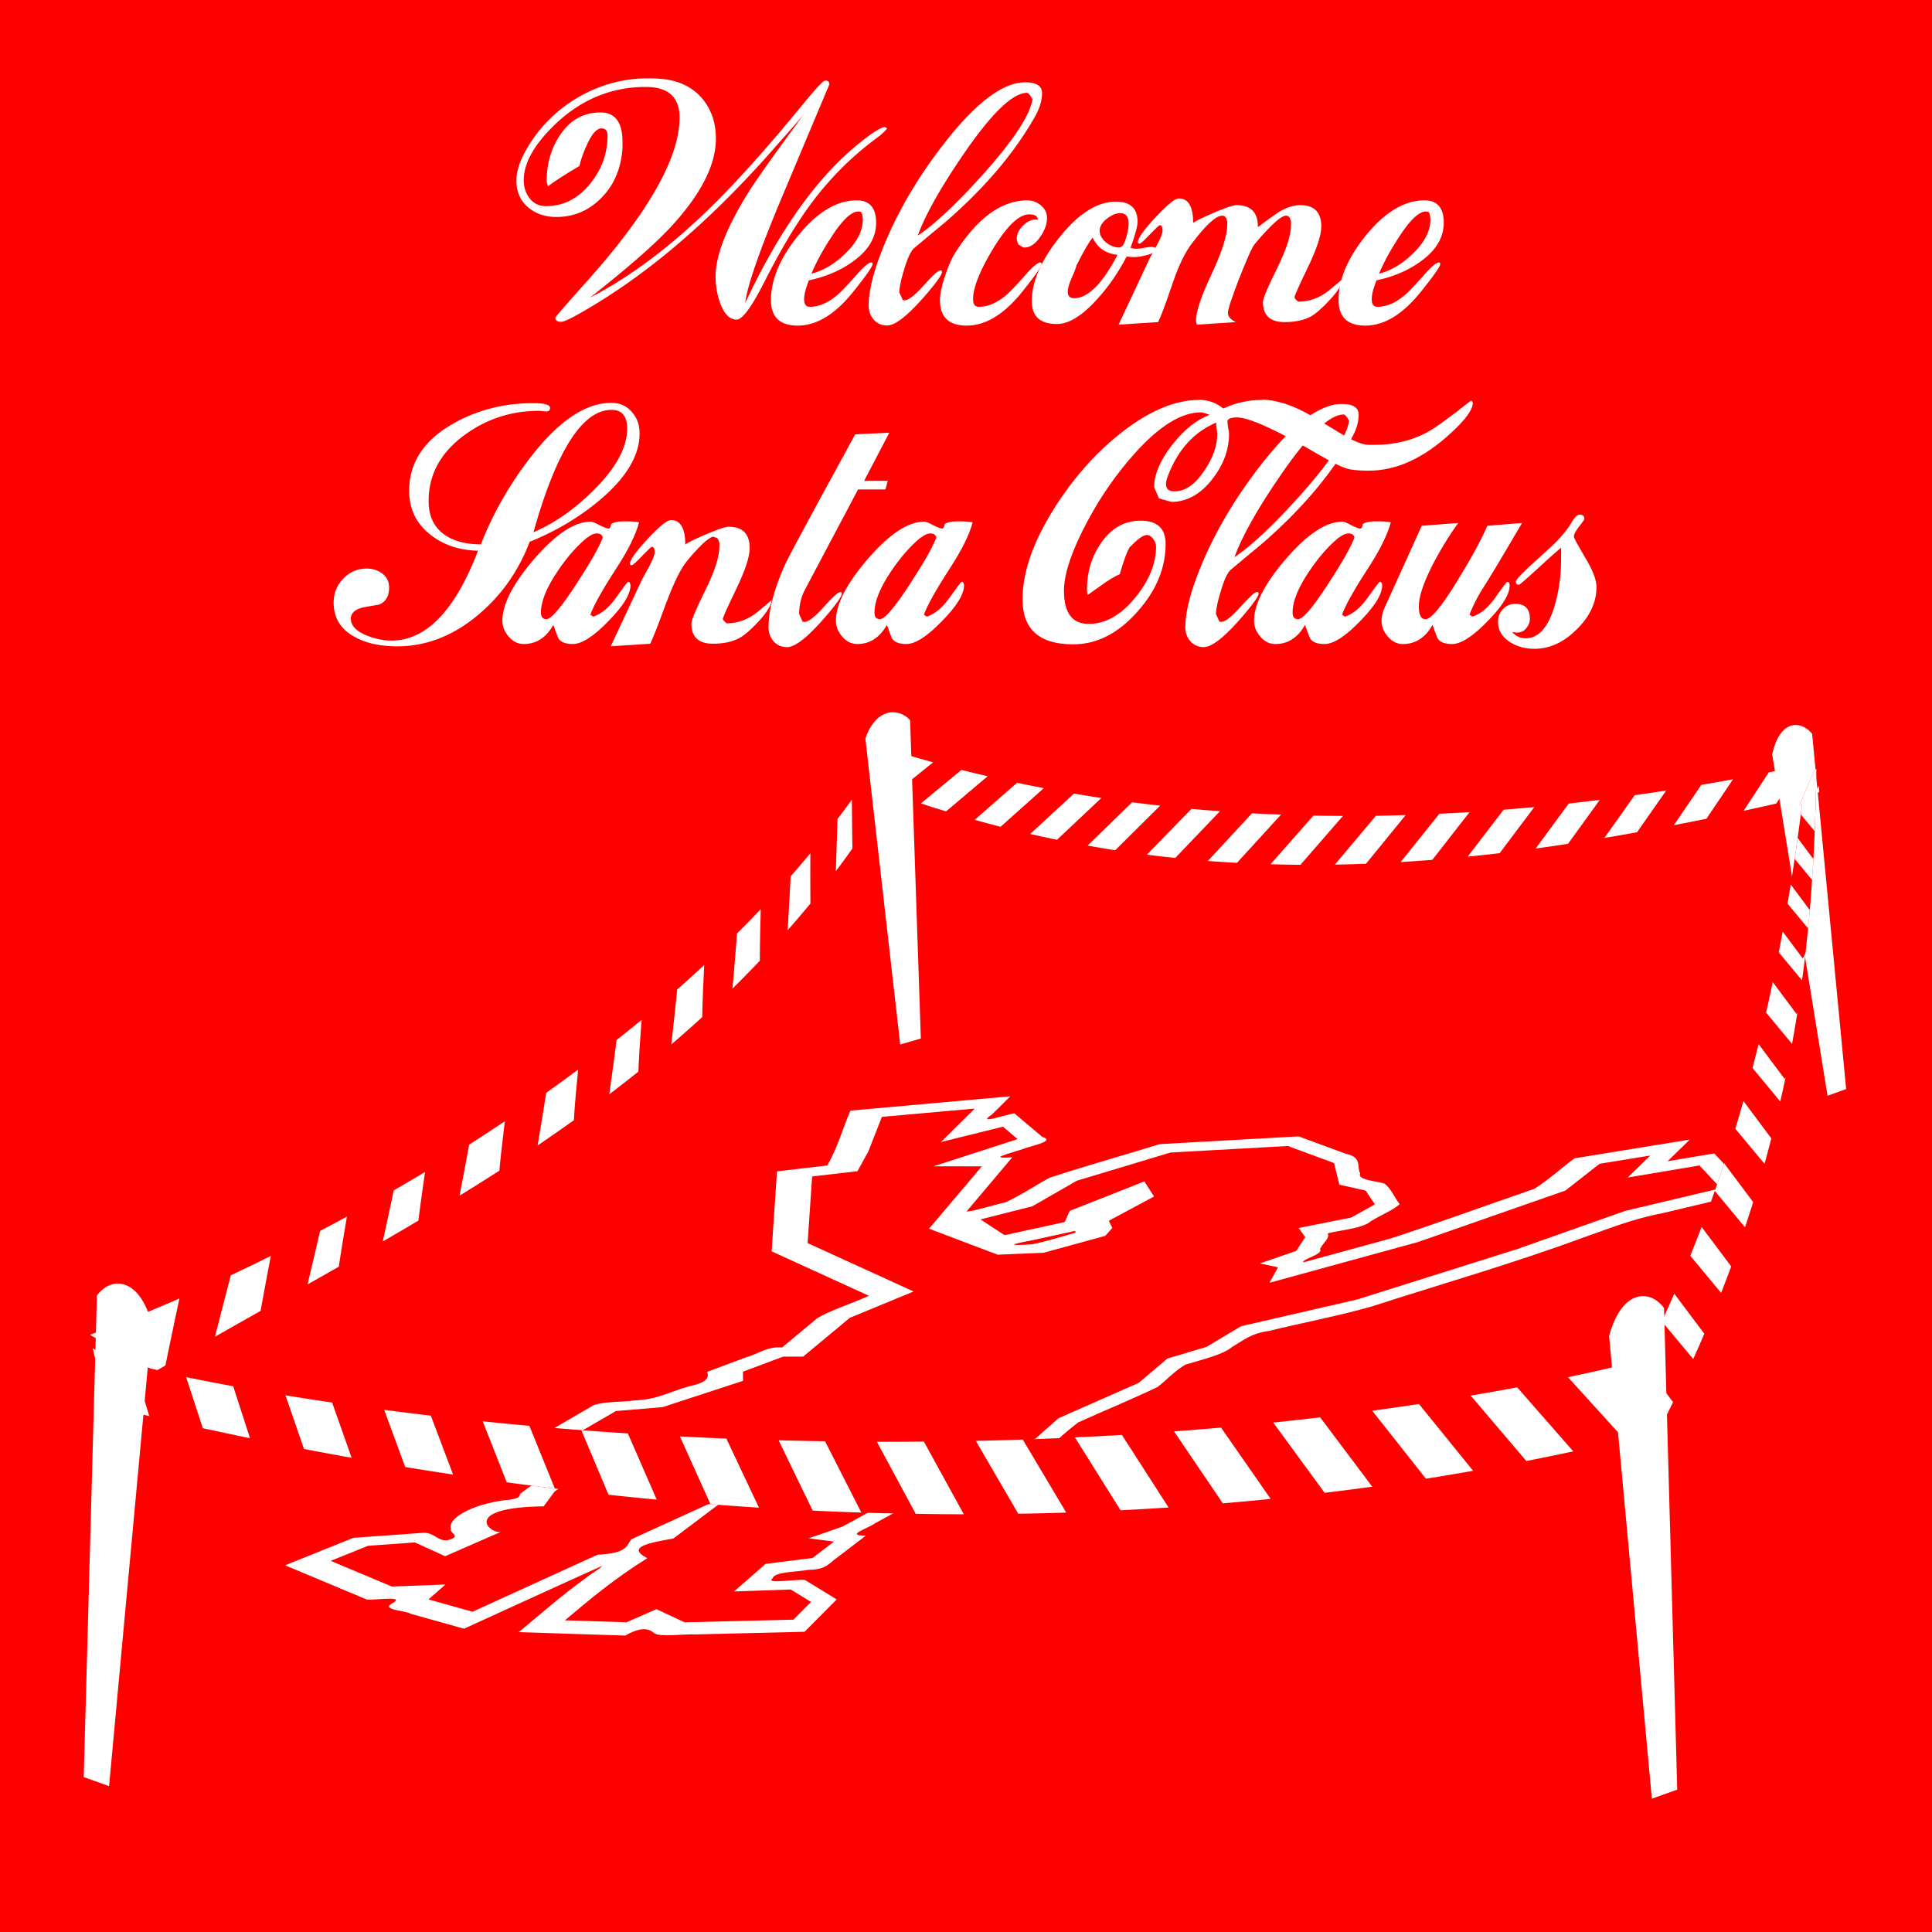 <svg xmlns="http://www.w3.org/2000/svg" viewBox="0 0 512 512"><path d="M0 0h512v512H0z" color="#000" fill="#fe0000"/><g fill="#fff"><path d="M180.09 31.152c0 10.585-8.136 24.998-24.408 43.24-5.292 5.912-8.135 9.178-8.53 9.797 0 .732.536 1.098 1.605 1.098.901 0 3.942-1.576 9.121-4.73 16.272-9.909 32.46-24.154 48.562-42.734.676-.732 2.787-3.125 6.334-7.179-7.6 10.304-12.415 17.088-14.442 20.354-5.799 9.29-8.699 16.722-8.698 22.296 0 2.421.394 4.73 1.182 6.925 1.07 2.985 2.534 4.477 4.392 4.477 1.52 0 3.941-3.266 7.263-9.797 4.448-8.784 8.67-15.85 12.668-21.199a82.995 82.995 0 0117.567-17.397 14.41 14.41 0 002.364-2.196l-.168-.254a3.306 3.306 0 00-.423-.169c-.9 0-2.928 1.24-6.08 3.716-11.43 8.953-21.734 23.254-30.911 42.904.506-4.448 3.772-13.85 9.796-28.208l12.5-29.729c0-.675-.366-1.013-1.098-1.013-.507 0-2.421 2.027-5.743 6.08-9.854 12.05-18.44 21.593-25.759 28.63-10.36 9.966-20.635 17.567-30.826 22.804 9.74-7.657 16.778-13.795 21.114-18.412 8.164-8.727 12.246-16.638 12.246-23.732 0-3.828-1.014-7.122-3.04-9.88-2.027-2.76-4.87-4.59-8.53-5.49-1.577-.394-3.716-.592-6.419-.592-6.587 0-12.78 1.69-18.58 5.068-5.743 3.378-10.275 7.939-13.598 13.682-1.801 3.096-2.702 5.883-2.702 8.36 0 2.929 1.013 5.265 3.04 7.01 2.027 1.746 4.533 2.619 7.517 2.619 4.166 0 7.798-1.352 10.895-4.054 3.096-2.703 5.123-6.11 6.08-10.22.395-1.689.592-3.265.592-4.729v-.845c0-5.236-1.943-7.854-5.828-7.854-4.504 0-8.08 2-10.725 5.997-2.365 3.49-3.547 7.6-3.547 12.33l.338 1.267c1.745-1.351 4.532-3.153 8.36-5.405.338-1.633 1.014-3.547 2.027-5.743 1.295-2.815 2.562-4.223 3.8-4.223 1.07 0 1.606.62 1.606 1.858 0 4.73-1.52 8.981-4.561 12.753-3.21 3.997-7.123 5.996-11.74 5.996-1.801 0-3.237-.676-4.307-2.027-1.07-1.351-1.604-2.956-1.604-4.814 0-4.11 2.252-8.53 6.756-13.26 7.263-7.656 15.794-11.485 25.59-11.485 5.969 0 8.953 2.702 8.953 8.107"/><path d="M232.185 59.008c0 3.942-2.055 7.376-6.165 10.304-3.266 2.365-7.151 4.026-11.655 4.983-.845 2.14-1.267 3.8-1.267 4.983 0 1.351.507 2.027 1.52 2.027 2.365 0 4.758-1.014 7.179-3.04 1.013-.845 2.815-2.731 5.405-5.66 1.802-2.026 3.04-3.04 3.716-3.04.225 0 .338.141.338.423 0 .62-1.718 3.068-5.152 7.348-4.786 5.968-9.684 8.952-14.695 8.952-4.73 0-7.094-2.252-7.094-6.757 0-5.461 2.393-11.148 7.178-17.06 5.067-6.25 10.248-9.374 15.54-9.375 3.434 0 5.151 1.971 5.151 5.912m-3.547-.76c0-.844-.14-1.52-.422-2.027a1.678 1.678 0 00-.76-.169c-1.858 0-4.251 2.28-7.179 6.841-2.252 3.435-3.997 6.644-5.236 9.628 3.153-.788 6.137-2.562 8.952-5.32 3.097-2.985 4.645-5.969 4.645-8.953M276.152 24.692c0 1.97-.647 4.082-1.942 6.334-5.462 9.628-13.4 18.946-23.816 27.954-1.52 1.239-4.223 3.491-8.108 6.757-.845.675-1.718 2.505-2.618 5.49-.845 2.702-1.295 4.785-1.352 6.25l.93 2.026c.224.056.365.084.422.084 1.07 0 2.786-1.323 5.151-3.969 2.365-2.646 3.829-3.97 4.392-3.97.281 0 .422.141.422.423 0 .676-1.238 2.477-3.716 5.405-4.955 5.856-8.558 8.784-10.81 8.784-1.408 0-2.59-.507-3.547-1.52-.901-1.07-1.352-2.309-1.352-3.717 0-3.49.986-7.882 2.956-13.175 3.604-9.684 8.953-19.199 16.047-28.545 8.84-11.655 16.327-17.483 22.464-17.483 2.985 0 4.477.958 4.477 2.872m-2.534 1.605c-.62-1.126-1.098-1.69-1.436-1.69-3.772 0-9.318 5.321-16.637 15.963-6.194 9.008-10.304 16.3-12.331 21.874 4.617-3.097 10.5-8.643 17.651-16.638 7.826-8.784 12.077-15.286 12.753-19.509M277.47 57.743c0 1.633-.59 3.294-1.773 4.983-1.295 1.914-2.703 2.871-4.223 2.871-.281 0-.816-.281-1.604-.844-.282-.676-.423-1.155-.423-1.436 0-1.295.592-2.506 1.774-3.632 1.239-1.182 2.505-1.66 3.8-1.435 0-.957-.76-1.436-2.28-1.436-2.702 0-5.912 3.068-9.628 9.205-3.49 5.8-5.236 10.22-5.236 13.26 0 1.351.507 2.027 1.52 2.027 2.365 0 4.758-1.014 7.179-3.04 1.013-.845 2.815-2.731 5.405-5.66 1.802-2.026 3.04-3.04 3.716-3.04.225 0 .338.141.338.423 0 .619-1.718 3.068-5.152 7.348-4.786 5.968-9.684 8.952-14.695 8.952-4.73 0-7.094-2.252-7.094-6.757 0-1.576.45-3.716 1.35-6.418.846-2.534 1.718-4.533 2.62-5.997 5.911-9.346 12.33-14.02 19.255-14.02 1.295 0 2.477.451 3.547 1.352 1.07.901 1.605 1.999 1.605 3.294"/><path d="M306.277 66.022c0 .676-.817 1.21-2.45 1.605-1.295.338-2.42.507-3.378.507-.62 0-1.238-.057-1.858-.17-2.14 4.11-4.673 7.799-7.6 11.064-4.055 4.56-7.686 6.841-10.896 6.841-4.448 0-6.672-2.027-6.672-6.08 0-5.068 2.421-10.67 7.263-16.807 5.067-6.362 10.078-9.544 15.033-9.544 3.829 0 5.743 1.774 5.743 5.321 0 1.183-.62 3.49-1.858 6.925.563.17 1.07.254 1.52.254.45 0 1.126-.085 2.027-.254.901-.168 1.577-.253 2.027-.253.732 0 1.098.197 1.098.591m-7.178-6.756c0-1.858-.732-2.787-2.196-2.787-1.126 0-2.337.506-3.632 1.52-1.238 1.013-1.858 2.055-1.858 3.125 0 1.126.563 2.167 1.69 3.125 1.182.9 2.336 1.35 3.462 1.35.112 0 .253-.027.422-.084v-.084c.507 0 1.014-.9 1.52-2.703.395-1.407.592-2.561.592-3.462m-2.956 8.276c-3.097-.337-5.293-1.858-6.588-4.56-.957 1.126-2.365 3.547-4.223 7.263v-.085c-.112.62-.563 1.802-1.35 3.547-.676 1.52-1.014 2.731-1.014 3.632 0 1.126.563 1.69 1.689 1.69 3.66 0 7.488-3.83 11.486-11.487"/><path d="M355.979 74.044c-.225 1.239-1.38 3.013-3.463 5.321-2.083 2.252-3.772 3.744-5.067 4.476-1.858 1.014-4.195 1.52-7.01 1.52-3.829 0-5.743-1.773-5.743-5.32 0-.957 1.239-3.913 3.716-8.868 2.478-5.011 3.716-8.868 3.716-11.57v-1.099l-.084.085c-.112-.958-.535-1.436-1.267-1.436-.844 0-2.336 1.098-4.476 3.294-1.576 1.632-2.9 3.124-3.97 4.476-.618.844-1.942 3.828-3.968 8.952-1.971 5.124-2.956 8.136-2.956 9.037 0 .957.703 1.773 2.111 2.449l-10.304.676c-.169-.282-.253-.676-.253-1.183 0-2.308 1.38-6.39 4.138-12.246 2.76-5.912 4.139-10.275 4.139-13.09v-1.014l-.085.084c-.112-.957-.534-1.435-1.266-1.435-1.633 0-4.308 2.449-8.023 7.347-1.802 2.365-3.463 5.772-4.983 10.22-1.971 5.799-3.294 9.346-3.97 10.64l-10.472.676 8.277-17.65 2.026-3.716c.901-1.69 1.352-2.9 1.352-3.632 0-.9-.254-1.351-.76-1.351-.17 0-1.042.816-2.618 2.449-1.52 1.633-2.45 2.45-2.788 2.45-.056-.057-.169-.114-.337-.17l-.084-.253c.112-1.126 1.689-3.322 4.73-6.588 3.096-3.322 5.15-4.983 6.164-4.983 2.534 0 3.8 2.168 3.8 6.503 0 .507.141.76.423.76-1.858 0-.76-.9 3.294-2.702 4.11-1.858 6.7-2.787 7.77-2.787 3.828 0 5.714 1.942 5.658 5.827 1.07-.844 2.815-2.111 5.236-3.8 2.084-1.351 4.082-2.027 5.997-2.027 3.716 0 5.574 1.886 5.574 5.659 0 2.308-1.183 5.911-3.547 10.81-2.365 4.899-3.547 7.545-3.547 7.939 0 .281.337.675 1.013 1.182 2.928 0 5.658-1.013 8.192-3.04.901-.732 2.112-1.746 3.632-3.04l.084.168"/><path d="M382.61 59.008c0 3.942-2.055 7.376-6.165 10.304-3.266 2.365-7.151 4.026-11.655 4.983-.845 2.14-1.267 3.8-1.267 4.983 0 1.351.507 2.027 1.52 2.027 2.365 0 4.758-1.014 7.179-3.04 1.013-.845 2.815-2.731 5.405-5.66 1.802-2.026 3.04-3.04 3.716-3.04.225 0 .338.141.338.423 0 .62-1.718 3.068-5.152 7.348-4.786 5.968-9.684 8.952-14.695 8.952-4.73 0-7.094-2.252-7.094-6.757 0-5.461 2.393-11.148 7.178-17.06 5.067-6.25 10.247-9.374 15.54-9.375 3.434 0 5.151 1.971 5.151 5.912m-3.547-.76c0-.844-.14-1.52-.422-2.027a1.677 1.677 0 00-.76-.169c-1.858 0-4.25 2.28-7.179 6.841-2.252 3.435-3.997 6.644-5.236 9.628 3.153-.788 6.137-2.562 8.952-5.32 3.097-2.985 4.645-5.969 4.645-8.953"/><g><path d="M169.497 114.867c0 5.855-3.52 11.74-10.557 17.651-5.405 4.56-11.599 8.249-18.58 11.064-2.928 7.714-7.432 14.132-13.513 19.256-6.644 5.63-13.851 8.445-21.62 8.445-4.449 0-8.165-.816-11.149-2.449-3.772-2.027-5.658-5.067-5.658-9.12 0-2.478.844-4.59 2.533-6.335 1.69-1.802 3.773-2.703 6.25-2.703 1.576 0 2.956.45 4.138 1.352 1.183.9 1.774 2.111 1.774 3.631 0 2.309-.873 3.829-2.618 4.56-2.984.508-4.533.789-4.645.845-1.915.563-2.872 1.52-2.872 2.872 0 1.858 1.408 3.35 4.223 4.476 2.252.9 4.42 1.351 6.503 1.351 9.234 0 16.89-7.938 22.972-23.816-4.955-.113-9.15-1.52-12.584-4.223-3.772-2.927-5.659-6.812-5.659-11.655 0-7.375 3.8-13.26 11.402-17.65 6.418-3.717 13.569-5.574 21.451-5.575 2.984 0 4.476.423 4.476 1.267 0 .62-.337.93-1.013.93-.225 0-.535-.03-.93-.085a7.04 7.04 0 00-.928-.085c-7.32 0-13.88 2.112-19.678 6.334-6.419 4.674-9.628 10.53-9.628 17.567 0 3.941 1.38 6.897 4.138 8.868 2.421 1.745 5.659 2.618 9.713 2.618 3.265-8.333 7.713-16.103 13.343-23.31 7.376-9.46 14.442-14.188 21.198-14.188 2.252 0 4.054.788 5.406 2.365 1.407 1.52 2.11 3.434 2.111 5.743m-3.294-1.267c0-3.322-1.38-4.983-4.138-4.983-7.714 0-14.61 10.81-20.692 32.431 5.462-2.308 10.754-5.996 15.878-11.064 5.968-5.911 8.952-11.373 8.952-16.384"/><path d="M169.365 138.413c-.845 3.265-2.9 7.404-6.165 12.415-3.547 5.461-5.8 9.487-6.757 12.076l.76.507c2.14-.675 4.167-2.365 6.081-5.067s2.956-4.082 3.125-4.138h.338c.225.281.338.59.338.929 0 2.364-1.971 5.546-5.912 9.543-3.885 3.998-7.01 5.996-9.374 5.996-1.802 0-3.04-.45-3.717-1.35-.169-.226-.647-1.465-1.435-3.717-1.915 3.378-4.533 5.067-7.854 5.067-1.52 0-2.844-.647-3.97-1.942-1.126-1.295-1.689-2.703-1.689-4.223 0-4.391 2.815-9.853 8.445-16.384 5.687-6.588 10.67-9.881 14.95-9.881.45 0 1.238.31 2.364.929 1.126.563 1.943.872 2.45.928.337-.168.534-.563.59-1.182.62-.507 1.802-.76 3.548-.76 1.689 0 2.984.085 3.885.253m-9.628 4.054c-.17-.732-.676-1.098-1.52-1.098-.789 0-1.633.366-2.534 1.098v-.084c-2.816 2.308-5.462 5.32-7.94 9.037-2.927 4.335-4.391 7.966-4.391 10.894 0 1.183.479 1.774 1.436 1.774 1.295 0 3.997-3.181 8.108-9.544 3.66-5.63 5.94-9.656 6.84-12.076"/><path d="M204.5 159.19c-.17 1.295-1.296 3.097-3.379 5.405-2.083 2.252-3.8 3.744-5.152 4.476-1.858 1.014-4.194 1.52-7.01 1.52-3.828 0-5.742-1.773-5.742-5.32 0-.957 1.238-3.913 3.716-8.868 2.477-5.011 3.716-8.868 3.716-11.57v-1.099l-.084.085c-.112-.957-.535-1.436-1.267-1.436l-.17-.169c-.844.056-2.251 1.126-4.222 3.21-1.633 1.745-2.843 3.18-3.631 4.307-1.52 2.308-3.125 5.742-4.814 10.303-1.971 5.405-3.35 8.924-4.139 10.557l-10.472.676 8.276-17.651 2.027-3.716c.901-1.69 1.352-2.9 1.352-3.632 0-.9-.254-1.351-.76-1.351-.17 0-1.042.816-2.619 2.449-1.52 1.633-2.449 2.45-2.787 2.45-.056-.057-.169-.113-.337-.17l-.084-.253c.112-1.126 1.689-3.322 4.73-6.588 3.096-3.322 5.15-4.982 6.164-4.983 2.534 0 3.8 2.168 3.8 6.504 0 .506.14.76.423.76-1.858 0-.76-.901 3.294-2.703 4.11-1.858 6.7-2.787 7.77-2.787 3.716 0 5.574 1.886 5.574 5.659 0 2.308-1.183 5.912-3.547 10.81-2.365 4.899-3.548 7.545-3.548 7.939 0 .281.338.675 1.014 1.182 2.984 0 5.715-1.013 8.192-3.04.676-.563 1.886-1.577 3.632-3.04l.084.084"/><path d="M235.679 114.669l-6.673 12.752h6.25l-.591 2.28h-7.263l-14.104 26.604c-1.013 1.914-1.52 4.054-1.52 6.419l.929 2.027c.225.056.366.084.422.084 1.07 0 2.787-1.323 5.152-3.97 2.365-2.646 3.829-3.969 4.392-3.969.281 0 .422.14.422.422 0 .676-1.239 2.478-3.716 5.406-4.955 5.855-8.558 8.783-10.81 8.783-1.408 0-2.59-.507-3.548-1.52-.9-1.07-1.351-2.309-1.351-3.716 0-4.673 1.492-10.304 4.476-16.891.676-1.464 3.463-6.7 8.361-15.709l10.135-18.58 9.037-.422"/><path d="M257.761 138.413c-.845 3.265-2.9 7.404-6.165 12.415-3.547 5.461-5.8 9.487-6.757 12.076l.76.507c2.14-.675 4.167-2.365 6.081-5.067 1.914-2.703 2.956-4.082 3.125-4.138h.338c.225.281.338.59.338.929 0 2.364-1.971 5.546-5.912 9.543-3.885 3.998-7.01 5.996-9.374 5.996-1.802 0-3.04-.45-3.717-1.35-.168-.226-.647-1.465-1.435-3.717-1.915 3.378-4.533 5.067-7.854 5.067-1.52 0-2.844-.647-3.97-1.942-1.126-1.295-1.689-2.703-1.689-4.223 0-4.391 2.815-9.853 8.446-16.384 5.686-6.588 10.669-9.881 14.948-9.881.45 0 1.24.31 2.365.929 1.126.563 1.943.872 2.45.928.337-.168.534-.563.59-1.182.62-.507 1.802-.76 3.548-.76 1.689 0 2.984.085 3.885.253m-9.628 4.054c-.17-.732-.676-1.098-1.52-1.098-.789 0-1.633.366-2.534 1.098v-.084c-2.815 2.308-5.462 5.32-7.94 9.037-2.927 4.335-4.391 7.966-4.391 10.894 0 1.183.479 1.774 1.436 1.774 1.295 0 3.997-3.181 8.108-9.544 3.66-5.63 5.94-9.656 6.84-12.076M390.322 106.825c-.056 1.801-2.027 4.476-5.912 8.023-7.15 6.588-14.357 9.881-21.62 9.881-2.027 0-3.688-.112-4.983-.337-1.577-.282-4.195-1.492-7.855-3.632-11.486-6.757-18.862-10.135-22.127-10.135-1.69 0-2.534.366-2.534 1.098 0 .338.056.873.169 1.605.169.732.253 1.267.253 1.604 0 4.223-1.464 8.221-4.391 11.993-3.153 4.054-6.785 6.08-10.895 6.08l-3.294-.928-1.267-2.956c0-3.435 1.633-7.236 4.898-11.402 3.153-3.94 6.419-6.53 9.797-7.77-1.126-.45-1.886-.675-2.28-.675-5.236 0-11.12 3.66-17.651 10.98-4.786 5.348-8.952 11.345-12.5 17.988-4.11 7.714-6.165 13.823-6.165 18.327 0 5.855 2.196 8.783 6.588 8.783 4.391 0 8.502-2.336 12.33-7.01 3.66-4.504 5.49-9.008 5.49-13.512 0-.676-.253-1.352-.76-2.027-.507-.676-1.07-1.014-1.69-1.014-.956 0-2.392 1.014-4.306 3.04l-.17.085c-.731 1.126-1.632 3.547-2.702 7.263-1.407.62-2.843 1.464-4.307 2.533l-4.054 2.872h-.169c-.112-.676-.169-1.098-.169-1.267 0-4.617 1.21-8.698 3.632-12.246 2.702-4.054 6.25-6.08 10.64-6.081 4.392 0 6.588 2.055 6.588 6.165 0 6.363-2.477 12.33-7.432 17.905-5.123 5.8-10.81 8.7-17.06 8.7-8.952 0-13.428-3.97-13.428-11.909 0-7.207 2.787-15.23 8.361-24.07 4.899-7.77 10.586-14.273 17.06-19.509 7.657-6.193 14.808-9.29 21.452-9.29 2.364 0 4.476.76 6.334 2.28 3.265-1.52 6.728-2.28 10.388-2.28v-.085c3.378.113 7.094 1.21 11.148 3.294 1.07.563 4.25 2.45 9.544 5.658 3.321 2.027 5.799 3.04 7.432 3.04h1.604c5.124 0 9.741-1.097 13.851-3.293 2.196-1.182 6.053-3.97 11.57-8.361h.339v.084l.253.507m-67.73 8.192c0-.281-.057-.76-.17-1.435-.112-.676-.141-1.21-.084-1.605-5.855 2.477-10.106 7.122-12.752 13.935-.394 1.014-.591 1.774-.591 2.28 0 1.352.732 2.027 2.196 2.027 2.927 0 5.602-1.858 8.023-5.574 2.252-3.322 3.378-6.53 3.378-9.628"/><path d="M360.066 109.923c0 1.97-.648 4.082-1.943 6.334-5.461 9.628-13.4 18.946-23.816 27.955-1.52 1.238-4.223 3.49-8.108 6.756-.845.676-1.718 2.506-2.619 5.49-.844 2.702-1.294 4.785-1.35 6.25l.928 2.026c.225.057.366.085.422.085 1.07 0 2.787-1.323 5.152-3.97 2.365-2.646 3.829-3.97 4.392-3.97.281 0 .422.142.422.423 0 .676-1.238 2.478-3.716 5.405-4.955 5.856-8.558 8.784-10.81 8.784-1.408 0-2.59-.507-3.547-1.52-.901-1.07-1.352-2.309-1.352-3.716 0-3.491.986-7.883 2.956-13.175 3.604-9.684 8.953-19.2 16.047-28.546 8.84-11.655 16.328-17.482 22.464-17.482 2.985 0 4.477.957 4.477 2.871m-2.534 1.605c-.62-1.126-1.098-1.69-1.436-1.69-3.772 0-9.318 5.322-16.637 15.963-6.194 9.008-10.304 16.3-12.33 21.874 4.616-3.097 10.5-8.642 17.65-16.638 7.826-8.783 12.077-15.286 12.753-19.509"/><path d="M368.57 138.413c-.845 3.265-2.9 7.404-6.166 12.415-3.547 5.461-5.8 9.487-6.757 12.076l.76.507c2.14-.675 4.167-2.365 6.081-5.067 1.915-2.703 2.956-4.082 3.125-4.138h.338c.225.281.338.59.338.929 0 2.364-1.97 5.546-5.912 9.543-3.885 3.998-7.01 5.996-9.375 5.996-1.802 0-3.04-.45-3.716-1.35-.169-.226-.647-1.465-1.436-3.717-1.914 3.378-4.532 5.067-7.854 5.067-1.52 0-2.843-.647-3.97-1.942-1.125-1.295-1.688-2.703-1.688-4.223 0-4.391 2.815-9.853 8.445-16.384 5.687-6.588 10.67-9.881 14.949-9.881.45 0 1.239.31 2.365.929 1.126.563 1.942.872 2.449.928.338-.168.535-.563.591-1.182.62-.507 1.802-.76 3.547-.76 1.69 0 2.984.085 3.885.253m-9.628 4.054c-.169-.732-.676-1.098-1.52-1.098-.788 0-1.633.366-2.534 1.098v-.084c-2.815 2.308-5.461 5.32-7.938 9.037-2.928 4.335-4.392 7.966-4.392 10.894 0 1.183.479 1.774 1.436 1.774 1.295 0 3.997-3.181 8.108-9.544 3.66-5.63 5.94-9.656 6.84-12.076M403.374 138.584l-7.094 11.992a556.642 556.642 0 01-3.716 5.997c-1.408 2.365-2.45 4.476-3.125 6.334l.76.507c2.14-.676 4.167-2.365 6.08-5.068 1.915-2.702 2.957-4.082 3.126-4.138h.338c.225.282.337.591.337.93 0 2.364-1.97 5.545-5.912 9.543-3.884 3.997-7.01 5.996-9.374 5.996-1.802 0-3.04-.45-3.716-1.351-.17-.225-.648-1.464-1.436-3.716-1.915 3.378-4.533 5.067-7.855 5.067-1.52 0-2.843-.648-3.97-1.943-1.125-1.294-1.688-2.702-1.688-4.222 0-1.126.281-2.309.844-3.547l9.797-21.62 9.712-.76c-2.252 3.04-4.448 6.587-6.587 10.64-2.59 5.011-3.885 8.84-3.885 11.486 0 2.253.591 3.379 1.773 3.379 1.52 0 4.476-3.632 8.868-10.895 3.379-5.518 5.884-10.135 7.517-13.851l9.205-.76M423.083 155.558c0 4.054-1.745 7.798-5.236 11.232-3.434 3.435-7.178 5.152-11.232 5.152-2.421 0-4.561-.591-6.42-1.773-2.139-1.352-3.208-3.153-3.208-5.406 0-1.35.45-2.477 1.35-3.378.845-.9 1.943-1.351 3.295-1.351 2.533 0 3.8 1.323 3.8 3.97 0 .9-.338 1.745-1.013 2.533-.62.732-1.38 1.098-2.28 1.098-.564 0-1.042-.056-1.436-.169 1.013 1.126 2.195 1.69 3.547 1.69 3.434 0 5.996-2.816 7.685-8.446 1.182-3.942 1.774-8.22 1.774-12.837v-2.703c-.563.394-2.534 2.14-5.912 5.236-3.322 3.04-5.067 4.561-5.236 4.561-.563 0-.845-.281-.845-.844 0-.45 1.408-1.971 4.223-4.561a5230.1 5230.1 0 005.658-5.152c2.084-2.027 3.688-3.97 4.814-5.827.845-1.464 1.577-2.196 2.196-2.196.845 0 1.267.394 1.267 1.182 0 .113-.479.789-1.436 2.027-.9 1.183-1.351 2.055-1.351 2.618 0 .282.985 2.112 2.956 5.49 2.027 3.322 3.04 5.94 3.04 7.854"/></g></g><path d="M267.762 290.525l-10.347.928c-10.683.958-21.363 1.911-32.048 2.875-2.09 4.851-3.328 9.648-6.138 14.544-4.44.512-8.88 1.032-13.32 1.552-.473 7.064-.963 14.13-1.422 21.192 8.582 3.932 17.194 7.854 25.788 11.783-4.416 2.024-10.263 3.832-13.766 5.994l-9.256 7.706c-3.75-.393-6.418 1.762-9.636 2.64-3.405 1.274-6.805 2.548-10.22 3.818.524 1.411.189 2.752-4.532 3.758-4.816 1.29-8.925 3.675-14.493 3.788-3.569.543-8.366.219-11.115 1.331-5.463 3.18-10.962 6.355-16.44 9.532 3.733 1.469 7.499 2.926 11.25 4.389-4.637 3.189-10.201 6.344-14.262 9.554.053 1.08-1.559 1.492-4.173 1.673-8.568 1.107-15.147 4.834-14.137 7.623-.478 1.072 2.986 1.903-.66 2.928-2.683.502-3.582-1.866-6.406-1.94-6.251.448-12.51.891-18.766 1.347-6.049 2.423-12.07 4.854-18.11 7.28 7.25 3.035 14.5 6.072 21.738 9.112 3.232.05 10.578-1.099 6.396 1.118-2.481 1.621 3.72 1.734 5.277 2.655 4.67 1.31 9.339 2.615 14.005 3.925 12.198-5.543 24.32-11.156 36.586-16.651-.298.63-2.913 2.05-4.026 3.005-6.668 4.807-12.208 9.69-18.064 14.552 9.404.312 18.82.615 28.24.912 3.25-1.878 5.894-2.321 7.642-.646 1.902 1.165 7.552.163 11.174.334 9.568-.233 19.121-.462 28.693-.7 2.852-2.857 5.712-5.714 8.516-8.572l-8.405-5.15c-2.423-.265-10.613 1.146-8.63-.395.649-1.85 6.12-1.665 9.623-2.305 4.703-.015 5.487-1.837 7.409-3.142 2.573-1.969 5.15-3.941 7.73-5.91-5.808.028.685-1.953 2.348-3.218l12.224-6.679c8.158-.517 16.387-1.528 24.637-2.677 3.211-3.431 8.81-6.929 8.969-10.27 2.24-2.359 5.042-4.826 8.08-7.15 6.933-3.137 14.417-6.208 21.035-9.386 2.568-1.958 4.315-4.097 7.392-5.941 4.736-1.43 10.083-2.664 12.505-4.77 2.788-1.544 4.614-3.457 9.66-4.16 8.969-2.204 18.495-3.985 27.1-6.451 18.6-5.988 38.05-11.592 55.575-18.074 6.9-2.383 13.28-5.076 21.5-6.656 7.816-1.852 15.622-3.712 23.442-5.56-3.225-3.43-6.42-6.868-9.634-10.3l-12.368 2.076c1.98-1.914 3.934-3.828 5.902-5.743-10.178 1.655-20.358 3.305-30.537 4.96-3.642 2.674-6.596 5.484-10.634 8.078-12.733 4.357-25.059 8.924-38.046 13.145-7.73 2.12-15.47 4.24-23.199 6.36-.612-.816 5.385-2.101 4.43-3.538.538-1.372 2.752-2.95 2.011-4.168 4.089-.95 9.381-1.36 11.456-3.203 2.354-1.503 6.179-3.067 7.625-4.534-1.443-1.781-2.038-3.837-4.028-5.446-2.64-.76-7.257-.956-6.445-2.708-.982-1.794.639-4.239-3.756-5.173-4.18-1.539-8.346-3.091-12.543-4.625-12.26.682-24.516 1.359-36.783 2.054-9.685 2.974-19.836 5.824-29.197 8.9-3.966 2.149-7.353 4.497-11.675 6.52-3.124.65-8.617 2.451-10.35 2.426 4.045-4.787 8.098-9.575 12.125-14.362-7.258.528-.137-1.156 2.887-2.213 2.943-1.059 8.578-2.105 5.046-3.195-2.469-2.087-4.944-4.175-7.42-6.26-3.187.674-9.952 2.994-5.957.38 1.647-1.626 3.28-3.25 4.926-4.876zm-9.44 3.255l-8.965 8.877 16.431-4.077 3.89 3.294-22.29 7.211 12.799.008-13.98 16.521 18.19 6.892 12.168-.51 16.332-4.48 1.883-2.085-.93-1.917 11.979-6.427-2.557-4.001-19.786 7.812-1.343 2.959-15.927 3.476-6.372-4.176 13.729-3.476 11.786-6.77 24.826-7.478L341.3 303.7l12.234 4.518 1.414 5.736 6.975 1.567 2.43 3.65-6.227 3.477-13.971 2.784 1.754 2.434-2.411 3.652-9.597 3.3 4.786 1.043-2.27 4.093 39.33-10.787 39.078-13.646 9.106-7.113 13.402-2.175-5.978 5.827 19.029-3.195 5.621 6.032-25.332 6.01-28.514 10.086-42.509 13.388-30.756 7.082-9.145 5.47-10.376 3.095-7.588 6.435-21.267 9.387-8.668 7.653-1.07 3.126-5.581 5.218-8 1.042-14.774 1.218-19.11 10.436-8.996 3.126 6.7.868-5.685 4.35-12.448 1.568-8.352 7.302 15.016-.525 5.388 3.301-4.664 4.694-28.849.7-7.448-3.477-7.98 3.477-16.286-.525c6.528-5.488 13.021-10.981 21.84-16.469-5.775-2.944.55-4.085 6.912-5.218l16.386-12.354-27.526 12.56c-1.322 1.695-1.03 3.715-8.963 4.092l-33.133 15.114-11.664-3.27 4.492-3.949-14.181.54-16.241-6.808 9.907-3.986 12.433-.89 8.004 3.652 14.73-6.443c-3.239.447-10.373-6.504 11.376-6.786l2.918-3.955 16.172-10.559-11.045-4.297 11.098-6.436 12.398-1.042 21.273-6.96v-2.434l10.667-3.994h5.284l12.337-10.261 16.93-6.999-28.087-12.825 1.196-17.655 12.02-1.392 2.882-5.24 3.588-9.16 24.608-2.198zm26.538 32.428l.212.449c-3.626 1.017-7.653 2.339-11.539 3.08-6.041.44-6.57.164-.257-.996 3.866-.844 7.72-1.689 11.585-2.533z" fill="#fff"/><path style="block-progression:tb;text-indent:0;text-transform:none" d="M235.82 198.647c-.112.18-.233.356-.346.537l.71 11.933c.152-.246.316-.48.468-.727 82.2 29.252 158.266 20.195 240.284 1.143l1.143-.52 3.984-1.056c.068-2.699.123-5.39.155-8.09-79.85 17.682-167.145 21.701-246.397-3.22zM234.656 198.641c-48.959 78.776-149.603 132.15-210.825 155.101l17.303 9.683.433-.104c-.057-.013-.116-.023-.173-.035 66.76-39.521 145.396-73.793 194.093-152.906.12.043.243.078.363.121l-1.126-11.847c-.022-.007-.046-.01-.069-.017z" color="#000" fill="#fe0000"/><path style="block-progression:tb;text-indent:0;text-transform:none" d="M234.656 198.641c-.714 1.15-1.446 2.291-2.182 3.43l-.26 13.474c1.103-1.701 2.2-3.416 3.274-5.161.12.043.243.078.364.121l-1.126-11.847c-.023-.007-.047-.01-.07-.017zm-8.902 13.268a252.972 252.972 0 01-3.81 5.144c-.141 4.73-.28 9.127-.45 13.839a264.53 264.53 0 004.399-6.028c-.04-3.004-.087-7.114-.139-12.955zm-10.998 14.202a284.427 284.427 0 01-5.231 6.131c-.227 4.83-.504 9.481-.797 14.29a272.74 272.74 0 006.045-7.101 933.912 933.912 0 01-.017-13.32zm-13.147 14.827a322.568 322.568 0 01-6.304 6.46c-.374 5.246-.778 9.868-1.195 14.583a292.312 292.312 0 007.257-7.378c0-3.456.106-8.785.242-13.665zm-14.982 14.809a365.318 365.318 0 01-7.17 6.478 896.902 896.902 0 01-1.56 14.566 324.325 324.325 0 008.21-7.257c.026-3.23.26-8.7.52-13.787zm-16.593 14.531a411.304 411.304 0 01-6.634 5.335 1036.845 1036.845 0 01-1.94 14.393 379.065 379.065 0 007.726-6.027c.092-3.208.466-8.658.848-13.7zm-16.818 13.164a458.797 458.797 0 01-8.47 6.166c-.725 4.693-1.565 9.741-2.268 13.943a468.23 468.23 0 009.613-6.686c.131-2.908.618-8.315 1.125-13.423zm-19.416 13.7a507.046 507.046 0 01-9.474 6.201c-.827 4.548-1.746 9.362-2.546 13.527a634.468 634.468 0 0010.565-6.633c.259-3.114.856-8.237 1.455-13.095zm-21.148 13.424a544.125 544.125 0 01-8.314 4.901c-1.105 5.32-1.9 8.934-2.892 13.527 3.146-1.825 6.298-3.658 9.44-5.525.395-3.331 1.078-8.23 1.766-12.903zm-20.715 11.847a571.893 571.893 0 01-7.101 3.793 2844.234 2844.234 0 01-3.343 14.186c2.755-1.555 5.515-3.123 8.28-4.694a802.85 802.85 0 012.165-13.285zm-20.16 10.426a570.518 570.518 0 01-10.618 5.127l-4.209 16.298c4.006-2.286 8.05-4.571 12.107-6.858.761-4.228 1.777-9.716 2.72-14.567zm-24.232 11.276c-8.365 3.642-16.332 6.863-23.711 9.63l17.303 9.682.433-.104-.173-.034c.81-.48 1.627-.959 2.442-1.437.88-4.307 2.388-11.58 3.706-17.736zM235.82 198.647c-.112.18-.233.356-.346.537l.71 11.795.19-.156c.094-.143.187-.287.278-.433.058.02.114.048.173.069l10.461-8.435a349.35 349.35 0 01-11.466-3.378zm241.498 4.278a658.95 658.95 0 01-8.573 1.766l-6.669 10.185c2.874-.627 5.756-1.268 8.643-1.923l6.6-10.028zm-222.531 1.108l-10.739 8.885c2.228.735 4.45 1.434 6.668 2.114l11.033-9.319a365.375 365.375 0 01-6.962-1.68zm204.485 2.494c-2.793.515-5.594.995-8.4 1.473l-7.31 10.703c2.88-.564 5.769-1.134 8.66-1.732l7.05-10.444zm-189.742.918l-11.224 9.821c2.292.64 4.575 1.252 6.86 1.836l11.465-10.236c-2.369-.453-4.741-.923-7.1-1.42zm212.571.797l-1.316 2.061 1.282-.346c.014-.571.021-1.145.034-1.715zm-40.546 1.264c-2.777.43-5.562.838-8.348 1.23l-8.02 11.328c2.873-.485 5.761-.982 8.643-1.507l7.725-11.05zm-156.942.797l-11.587 10.704c2.37.542 4.739 1.057 7.101 1.541l11.744-11.068a397.381 397.381 0 01-7.258-1.177zm139.36 1.663c-2.744.342-5.491.684-8.244.987l-8.763 11.917c2.856-.392 5.71-.81 8.573-1.248l8.435-11.656zm-123.94.64l-11.796 11.484c2.44.435 4.877.855 7.31 1.23l11.9-11.812c-2.474-.276-4.947-.58-7.414-.9zm106.57 1.282c-2.707.255-5.41.479-8.122.693l-9.527 12.437a489.86 489.86 0 008.47-.918l9.18-12.211zm-90.846.468l-11.83 12.141c2.514.321 5.024.605 7.534.867l11.847-12.385c-2.52-.187-5.037-.393-7.551-.623zm73.698.866c-2.666.166-5.333.307-8.002.433l-10.254 12.8c2.796-.17 5.585-.365 8.383-.589l9.873-12.643zm-57.658.312l-11.692 12.626c2.569.2 5.143.362 7.708.503l11.673-12.783c-2.562-.097-5.13-.205-7.69-.346zm40.737.468c-2.636.078-5.262.153-7.898.19l-10.877 12.938c2.746-.046 5.498-.12 8.244-.225l10.53-12.903zm-24.456.138l-11.362 12.886c2.64.078 5.277.137 7.915.156l11.275-12.955c-2.612-.01-5.217-.035-7.828-.087z" color="#000" fill="#fff"/><path d="M469.658 199.932l14.66 90.449 4.933-1.774-9.018-94.145c-3.013-3.697-8.63-3.75-10.575 5.468z" fill="#fff"/><path style="block-progression:tb;text-indent:0;text-transform:none" d="M24.557 357.267l3.533 14.844c-.167.104-.335.207-.502.312 138.768 33.89 276.876 39.804 408.848 7.76-.632.007-1.283.037-1.923.086l-.12-20.04-.26.52c-127.955 31.149-290.09 24.857-392.703 2.546.12-.071.243-.137.363-.208-8.047-1.562-13.928-3.493-17.233-5.82z" color="#000" fill="#fe0000"/><path style="block-progression:tb;text-indent:0;text-transform:none" d="M481.353 203.829c-.15.033-.3.07-.45.104l-4.019 9.37c.232-.054.462-.102.693-.156-6.7 53.304-18.757 100.885-43.18 149.559-.017.005-.033.013-.051.017l3.897 19.052c34.418-66.116 42.442-121.918 43.11-177.947z" color="#000" fill="#fe0000"/><path d="M229.336 195.742l9.228 81.065 5.468-1.59-2.848-84.373c-2.99-3.314-9.068-3.36-11.848 4.9z" fill="#fff"/><path style="block-progression:tb;text-indent:0;text-transform:none" d="M24.557 357.267l3.533 14.844c-.167.104-.335.207-.502.312 3.995.975 7.992 1.928 11.986 2.857l-4.227-13.665c-4.788-1.262-8.446-2.698-10.79-4.348zm409.835 2.962l-.26.52a614.077 614.077 0 01-18.602 4.226l15.086 16.593c1.944-.455 3.88-.914 5.82-1.385-.633.008-1.283.038-1.923.086l-.121-20.04zm-385.066 4.729l4.417 13.527c4.171.912 8.336 1.79 12.505 2.65l-4.451-13.77a664.812 664.812 0 01-12.47-2.408zm352.747 2.702c-4.08.772-8.188 1.494-12.315 2.2l14.74 17.32a730.44 730.44 0 0012.436-2.546l-14.86-16.974zm-326.42 2.113l4.902 14.22c4.207.808 8.422 1.584 12.626 2.338l-5.161-14.636a796.597 796.597 0 01-12.367-1.922zm300.387 2.303c-4.11.625-8.238 1.222-12.384 1.784l14.22 18.013c4.177-.66 8.356-1.364 12.522-2.095l-14.358-17.702zm-274.232 1.542l5.577 15.155a998.5 998.5 0 0012.679 1.992l-5.89-15.605a905.11 905.11 0 01-12.366-1.542zm248.044 1.992c-4.136.49-8.277.954-12.436 1.385l13.63 18.62a755.85 755.85 0 0012.61-1.628l-13.804-18.377zm-221.927 1.056l6.356 16.16c4.251.58 8.501 1.123 12.748 1.645l-6.737-16.61a988.89 988.89 0 01-12.367-1.195zm195.666 1.663a930.1 930.1 0 01-12.453 1.005l12.92 19.069c4.23-.362 8.459-.747 12.68-1.178L323.59 378.33zm-169.534.675l7.206 17.113c4.263.459 8.523.9 12.782 1.299l-7.656-17.545c-4.138-.267-8.248-.555-12.332-.866zm143.257 1.265c-4.149.25-8.302.461-12.453.658l12.107 19.312c4.243-.215 8.479-.461 12.713-.745l-12.366-19.225zm-117.135.398l8.106 17.961c4.29.334 8.568.646 12.852.918l-8.643-18.307c-4.126-.165-8.23-.362-12.315-.572zm90.864.832c-4.15.14-8.293.256-12.436.346l11.24 19.312c4.243-.073 8.48-.173 12.714-.312L271.043 381.5zm-64.709.19l9.041 18.637c4.294.203 8.599.38 12.887.52l-9.613-18.897c-4.12-.065-8.224-.15-12.315-.26zm38.503.346c-4.16.037-8.31.065-12.453.053l10.288 19.087c4.252.066 8.503.12 12.748.121l-10.583-19.26z" color="#000" fill="#fff"/><path style="block-progression:tb;text-indent:0;text-transform:none" d="M481.353 203.829c-.15.033-.3.07-.45.104l-4.019 9.37c.232-.054.462-.102.693-.156-.112.897-.23 1.791-.346 2.685l3.69 4.468a569.71 569.71 0 00.432-16.471zm-4.953 18.238a642.22 642.22 0 01-.797 5.543l4.624 5.594c.134-1.972.256-3.937.364-5.906l-.121.243-4.07-5.474zm-1.836 12.332c-.27 1.695-.565 3.39-.85 5.075l5.457 6.564c.162-1.652.308-3.305.45-4.953l-.034.07-5.023-6.756zm-2.13 12.47a530.27 530.27 0 01-1.04 5.509l6.166 7.43c.325-2.432.64-4.854.918-7.275l-.71 1.49-5.335-7.153zm-2.633 13.39a483.944 483.944 0 01-1.767 8.088l6.876 8.296a360.81 360.81 0 001.42-8.33l-.208.433-6.321-8.487zm-3.759 16.436a447.352 447.352 0 01-1.61 6.34l7.36 8.868c.49-2.154.976-4.304 1.42-6.444l-.242.503-6.928-9.267zm-4.018 15.086a420.79 420.79 0 01-2.148 7.344l7.742 9.3c.631-2.252 1.224-4.5 1.802-6.737l-7.396-9.907zm-5.093 16.524a407.061 407.061 0 01-2.494 7.31l8.003 9.612a354.552 354.552 0 002.165-6.668l-7.673-10.253zm-5.992 16.835a400.17 400.17 0 01-2.996 7.656l8.175 9.838a371.63 371.63 0 002.667-7.015l-7.846-10.479zm-7.24 17.702a406.83 406.83 0 01-3.29 7.344l8.313 9.976c1.011-2.245 1.993-4.48 2.945-6.703l-7.968-10.617zm-8.383 17.996c-.309.623-.605 1.247-.918 1.87-.017.006-.034.014-.052.018l3.897 19.052c1.786-3.43 3.481-6.826 5.127-10.202l-8.054-10.738z" color="#000" fill="#fff"/><path d="M426.427 354.053l11.338 122.617 6.718-2.405-3.499-127.627c-3.674-5.012-11.14-5.083-14.557 7.413zM40.242 350.727L28.904 473.344l-6.718-2.404 3.499-127.627c3.674-5.013 11.141-5.083 14.557 7.413z" fill="#fff"/></svg>